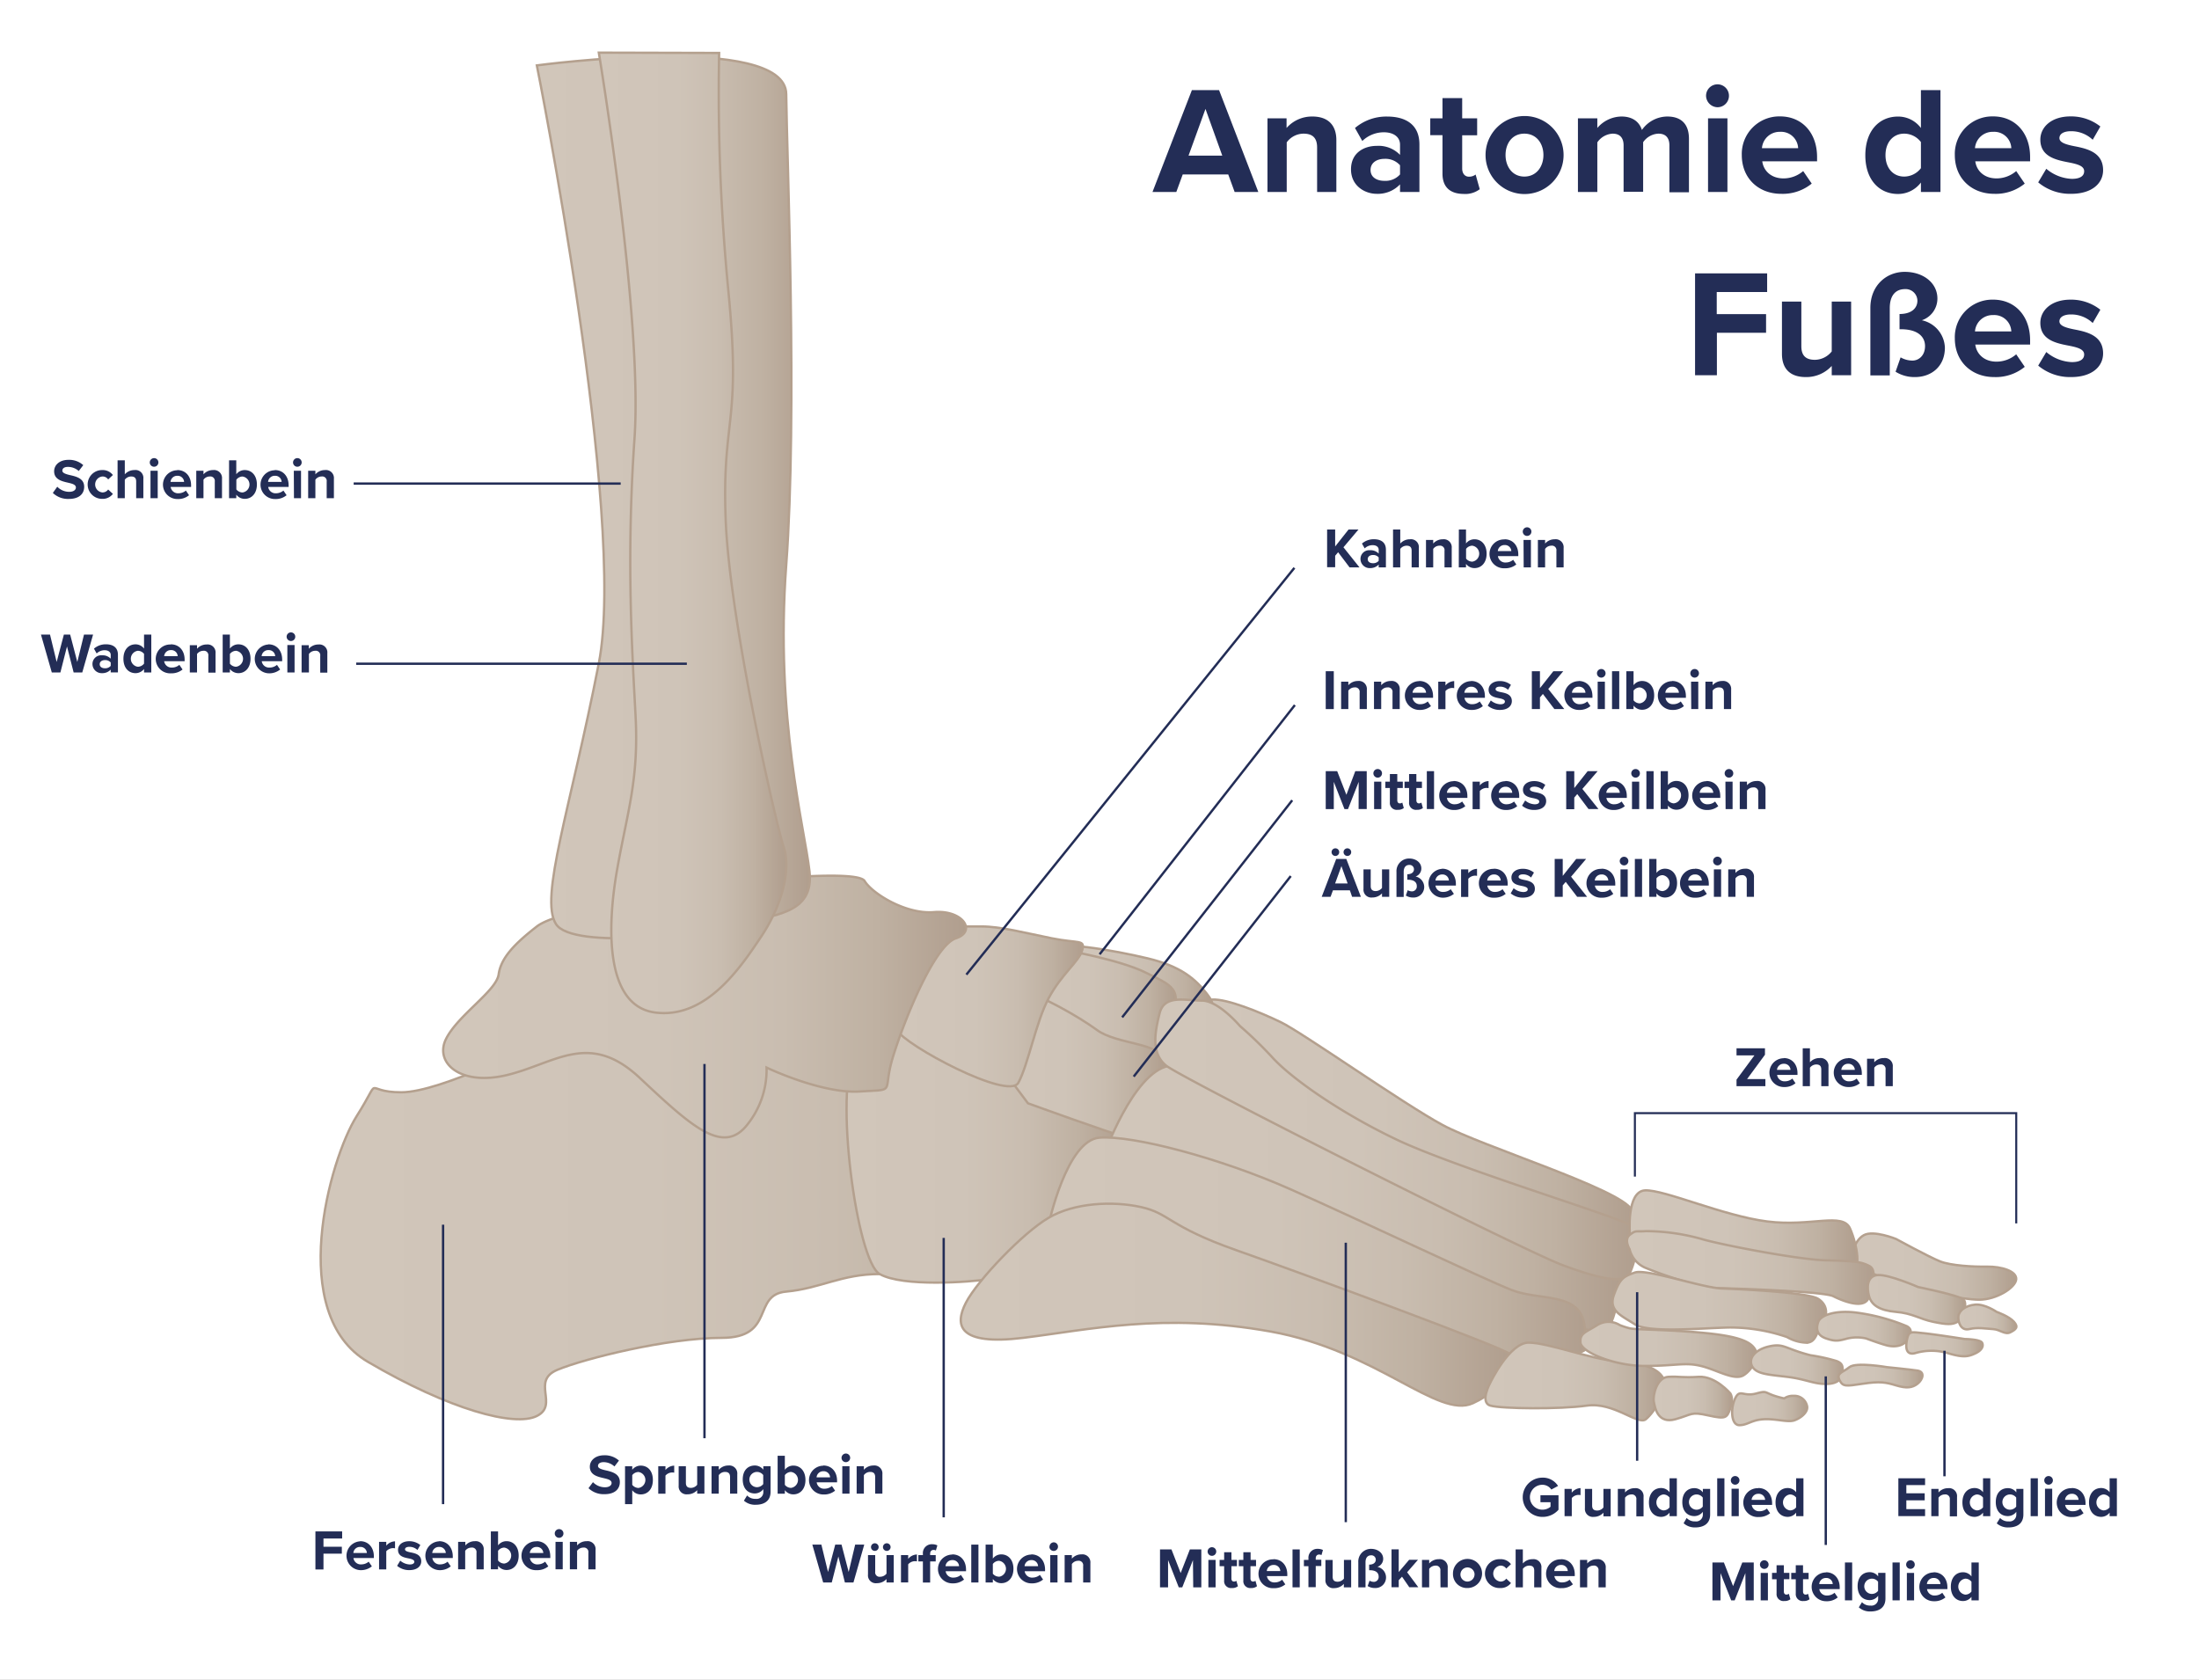 <?xml version="1.0" encoding="UTF-8"?>
<svg xmlns="http://www.w3.org/2000/svg" xmlns:xlink="http://www.w3.org/1999/xlink" id="Ebene_1" data-name="Ebene 1" viewBox="0 0 576 440">
  <rect x="0" y="0" width="576" height="440" fill="#808080" stroke="none"/>
  <defs>
    <style>.cls-1{fill:#fff;}.cls-10,.cls-11,.cls-12,.cls-13,.cls-14,.cls-15,.cls-16,.cls-17,.cls-18,.cls-19,.cls-2,.cls-20,.cls-21,.cls-22,.cls-23,.cls-24,.cls-25,.cls-26,.cls-27,.cls-28,.cls-29,.cls-3,.cls-30,.cls-5,.cls-6,.cls-7,.cls-8,.cls-9{stroke:#b4a08e;}.cls-10,.cls-11,.cls-12,.cls-13,.cls-14,.cls-15,.cls-16,.cls-17,.cls-18,.cls-19,.cls-2,.cls-20,.cls-21,.cls-22,.cls-23,.cls-24,.cls-25,.cls-26,.cls-27,.cls-28,.cls-29,.cls-3,.cls-30,.cls-31,.cls-32,.cls-5,.cls-6,.cls-7,.cls-8,.cls-9{stroke-miterlimit:10;}.cls-10,.cls-11,.cls-12,.cls-13,.cls-14,.cls-15,.cls-16,.cls-17,.cls-18,.cls-19,.cls-2,.cls-20,.cls-21,.cls-22,.cls-23,.cls-24,.cls-25,.cls-26,.cls-27,.cls-28,.cls-29,.cls-3,.cls-30,.cls-31,.cls-5,.cls-6,.cls-7,.cls-8,.cls-9{stroke-width:0.61px;}.cls-2{fill:url(#Unbenannter_Verlauf_26);}.cls-3{fill:url(#Unbenannter_Verlauf_26-2);}.cls-4{fill:#232d56;}.cls-5{fill:url(#Unbenannter_Verlauf_26-3);}.cls-6{fill:url(#Unbenannter_Verlauf_26-4);}.cls-7{fill:url(#Unbenannter_Verlauf_26-5);}.cls-8{fill:url(#Unbenannter_Verlauf_26-6);}.cls-9{fill:url(#Unbenannter_Verlauf_26-7);}.cls-10{fill:url(#Unbenannter_Verlauf_26-8);}.cls-11{fill:url(#Unbenannter_Verlauf_26-9);}.cls-12{fill:url(#Unbenannter_Verlauf_26-10);}.cls-13{fill:url(#Unbenannter_Verlauf_26-11);}.cls-14{fill:url(#Unbenannter_Verlauf_26-12);}.cls-15{fill:url(#Unbenannter_Verlauf_26-13);}.cls-16{fill:url(#Unbenannter_Verlauf_26-14);}.cls-17{fill:url(#Unbenannter_Verlauf_26-15);}.cls-18{fill:url(#Unbenannter_Verlauf_26-16);}.cls-19{fill:url(#Unbenannter_Verlauf_26-17);}.cls-20{fill:url(#Unbenannter_Verlauf_26-18);}.cls-21{fill:url(#Unbenannter_Verlauf_26-19);}.cls-22{fill:url(#Unbenannter_Verlauf_26-20);}.cls-23{fill:url(#Unbenannter_Verlauf_26-21);}.cls-24{fill:url(#Unbenannter_Verlauf_26-22);}.cls-25{fill:url(#Unbenannter_Verlauf_26-23);}.cls-26{fill:url(#Unbenannter_Verlauf_26-24);}.cls-27{fill:url(#Unbenannter_Verlauf_26-25);}.cls-28{fill:url(#Unbenannter_Verlauf_26-26);}.cls-29{fill:url(#Unbenannter_Verlauf_26-27);}.cls-30{fill:url(#Unbenannter_Verlauf_26-28);}.cls-31,.cls-32{fill:none;stroke:#232d56;}.cls-32{stroke-width:0.53px;}</style>
    <linearGradient id="Unbenannter_Verlauf_26" x1="84.01" y1="320.8" x2="290.15" y2="320.8" gradientUnits="userSpaceOnUse">
      <stop offset="0" stop-color="#d1c6ba"></stop>
      <stop offset="0.42" stop-color="#cfc4b8"></stop>
      <stop offset="0.65" stop-color="#c9bdb0"></stop>
      <stop offset="0.83" stop-color="#bfb1a2"></stop>
      <stop offset="0.99" stop-color="#b19f8f"></stop>
      <stop offset="1" stop-color="#b09e8d"></stop>
    </linearGradient>
    <linearGradient id="Unbenannter_Verlauf_26-2" x1="221.74" y1="302.64" x2="294.98" y2="302.64" xlink:href="#Unbenannter_Verlauf_26"></linearGradient>
    <linearGradient id="Unbenannter_Verlauf_26-3" x1="485.31" y1="331.75" x2="528.13" y2="331.75" xlink:href="#Unbenannter_Verlauf_26"></linearGradient>
    <linearGradient id="Unbenannter_Verlauf_26-4" x1="313.12" y1="293.18" x2="428.24" y2="293.18" xlink:href="#Unbenannter_Verlauf_26"></linearGradient>
    <linearGradient id="Unbenannter_Verlauf_26-5" x1="274.66" y1="255.74" x2="317.53" y2="255.74" xlink:href="#Unbenannter_Verlauf_26"></linearGradient>
    <linearGradient id="Unbenannter_Verlauf_26-6" x1="268.01" y1="264.03" x2="307.99" y2="264.03" xlink:href="#Unbenannter_Verlauf_26"></linearGradient>
    <linearGradient id="Unbenannter_Verlauf_26-7" x1="259.24" y1="279.11" x2="305.43" y2="279.11" xlink:href="#Unbenannter_Verlauf_26"></linearGradient>
    <linearGradient id="Unbenannter_Verlauf_26-8" x1="234.85" y1="263.61" x2="283.62" y2="263.61" xlink:href="#Unbenannter_Verlauf_26"></linearGradient>
    <linearGradient id="Unbenannter_Verlauf_26-9" x1="116.06" y1="263.66" x2="253" y2="263.66" xlink:href="#Unbenannter_Verlauf_26"></linearGradient>
    <linearGradient id="Unbenannter_Verlauf_26-10" x1="140.62" y1="130.27" x2="212.14" y2="130.27" xlink:href="#Unbenannter_Verlauf_26"></linearGradient>
    <linearGradient id="Unbenannter_Verlauf_26-11" x1="156.85" y1="139.58" x2="205.94" y2="139.58" xlink:href="#Unbenannter_Verlauf_26"></linearGradient>
    <linearGradient id="Unbenannter_Verlauf_26-12" x1="289.73" y1="314.13" x2="424.29" y2="314.13" xlink:href="#Unbenannter_Verlauf_26"></linearGradient>
    <linearGradient id="Unbenannter_Verlauf_26-13" x1="274.66" y1="327.22" x2="415.66" y2="327.22" xlink:href="#Unbenannter_Verlauf_26"></linearGradient>
    <linearGradient id="Unbenannter_Verlauf_26-14" x1="251.69" y1="341.74" x2="395.93" y2="341.74" xlink:href="#Unbenannter_Verlauf_26"></linearGradient>
    <linearGradient id="Unbenannter_Verlauf_26-15" x1="302.6" y1="298.45" x2="428.71" y2="298.45" xlink:href="#Unbenannter_Verlauf_26"></linearGradient>
    <linearGradient id="Unbenannter_Verlauf_26-16" x1="389.09" y1="361.87" x2="436.02" y2="361.87" xlink:href="#Unbenannter_Verlauf_26"></linearGradient>
    <linearGradient id="Unbenannter_Verlauf_26-17" x1="426.85" y1="322.56" x2="486.49" y2="322.56" xlink:href="#Unbenannter_Verlauf_26"></linearGradient>
    <linearGradient id="Unbenannter_Verlauf_26-18" x1="426.17" y1="332.05" x2="490.73" y2="332.05" xlink:href="#Unbenannter_Verlauf_26"></linearGradient>
    <linearGradient id="Unbenannter_Verlauf_26-19" x1="422.4" y1="342.44" x2="478.33" y2="342.44" xlink:href="#Unbenannter_Verlauf_26"></linearGradient>
    <linearGradient id="Unbenannter_Verlauf_26-20" x1="413.97" y1="353.45" x2="460.04" y2="353.45" xlink:href="#Unbenannter_Verlauf_26"></linearGradient>
    <linearGradient id="Unbenannter_Verlauf_26-21" x1="433.15" y1="366.31" x2="453.67" y2="366.31" xlink:href="#Unbenannter_Verlauf_26"></linearGradient>
    <linearGradient id="Unbenannter_Verlauf_26-22" x1="453.72" y1="368.97" x2="473.37" y2="368.97" xlink:href="#Unbenannter_Verlauf_26"></linearGradient>
    <linearGradient id="Unbenannter_Verlauf_26-23" x1="458.64" y1="357.45" x2="482.7" y2="357.45" xlink:href="#Unbenannter_Verlauf_26"></linearGradient>
    <linearGradient id="Unbenannter_Verlauf_26-24" x1="481.59" y1="360.47" x2="503.58" y2="360.47" xlink:href="#Unbenannter_Verlauf_26"></linearGradient>
    <linearGradient id="Unbenannter_Verlauf_26-25" x1="475.97" y1="348.15" x2="500.46" y2="348.15" xlink:href="#Unbenannter_Verlauf_26"></linearGradient>
    <linearGradient id="Unbenannter_Verlauf_26-26" x1="499.32" y1="352.1" x2="519.34" y2="352.1" xlink:href="#Unbenannter_Verlauf_26"></linearGradient>
    <linearGradient id="Unbenannter_Verlauf_26-27" x1="489.26" y1="340.41" x2="514.75" y2="340.41" xlink:href="#Unbenannter_Verlauf_26"></linearGradient>
    <linearGradient id="Unbenannter_Verlauf_26-28" x1="512.91" y1="345.46" x2="528.12" y2="345.46" xlink:href="#Unbenannter_Verlauf_26"></linearGradient>
  </defs>
  <rect class="cls-1" x="68" y="-68" width="440" height="576" transform="translate(508 -68) rotate(90)"></rect>
  <path class="cls-2" d="M140.62,273.17s-25.06,12.95-35.51,12.95-4.59-5-11.69,6.26S75,344.18,96.34,356.71s38.43,17.12,44.28,14.2-1.67-9.19,5.43-12.12,28.82-8.35,43-8.35,7.84-11.28,16.87-12.11,14.45-4.6,24.48-4.6,21.72,7.1,35.5-6.26,24.23-23.16,24.23-29.54-21.72-18.08-21.72-18.08l-32.16-10Z"></path>
  <path class="cls-3" d="M245.85,269.85s-16.47-3.28-21.94,6.15.43,54.31,6.51,57.73,23.5,2.12,28.82,1.33S295.9,304,295,297.93s-13.2-17.31-25.57-21.42S245.85,269.85,245.85,269.85Z"></path>
  <path class="cls-4" d="M17.55,169.33l-1.73,6.82H13.57l-2.84-9.92H13.1l1.74,7.17,1.89-7.17h1.65l1.87,7.17L22,166.23h2.38l-2.83,9.92H19.29Z"></path>
  <path class="cls-4" d="M29,175.4a3,3,0,0,1-2.28.93,2.4,2.4,0,0,1-2.5-2.38,2.27,2.27,0,0,1,2.5-2.29,2.92,2.92,0,0,1,2.28.87v-1c0-.73-.63-1.21-1.58-1.21a3,3,0,0,0-2.1.85l-.71-1.26a4.7,4.7,0,0,1,3.14-1.14c1.63,0,3.14.66,3.14,2.73v4.64H29Zm0-1.87a1.89,1.89,0,0,0-1.52-.62c-.75,0-1.36.38-1.36,1.08s.61,1.06,1.36,1.06a1.9,1.9,0,0,0,1.52-.63Z"></path>
  <path class="cls-4" d="M37.73,175.23a2.82,2.82,0,0,1-2.22,1.1c-1.82,0-3.18-1.37-3.18-3.77s1.35-3.78,3.18-3.78a2.78,2.78,0,0,1,2.22,1.11v-3.66h1.9v9.92h-1.9Zm0-3.95a2.08,2.08,0,0,0-1.64-.81,2.11,2.11,0,0,0,0,4.18,2.09,2.09,0,0,0,1.64-.82Z"></path>
  <path class="cls-4" d="M44.76,168.78c2.14,0,3.6,1.61,3.6,4v.42H43a1.93,1.93,0,0,0,2.07,1.66,2.89,2.89,0,0,0,1.91-.71l.84,1.22a4.53,4.53,0,0,1-3,1,3.78,3.78,0,1,1-.12-7.55ZM43,171.88h3.54a1.66,1.66,0,0,0-1.77-1.59A1.72,1.72,0,0,0,43,171.88Z"></path>
  <path class="cls-4" d="M54.57,171.8a1.16,1.16,0,0,0-1.32-1.33,2.07,2.07,0,0,0-1.64.84v4.84H49.72V169h1.89v.94a3.3,3.3,0,0,1,2.52-1.12,2.09,2.09,0,0,1,2.33,2.3v5.07H54.57Z"></path>
  <path class="cls-4" d="M58.33,166.23h1.89v3.66a2.78,2.78,0,0,1,2.22-1.11c1.83,0,3.18,1.43,3.18,3.78s-1.37,3.77-3.18,3.77a2.82,2.82,0,0,1-2.22-1.1v.92H58.33Zm3.51,8.42a2.11,2.11,0,0,0,0-4.18,2.08,2.08,0,0,0-1.62.83v2.54A2.12,2.12,0,0,0,61.84,174.65Z"></path>
  <path class="cls-4" d="M70.31,168.78c2.14,0,3.6,1.61,3.6,4v.42H68.56a1.93,1.93,0,0,0,2.07,1.66,2.91,2.91,0,0,0,1.92-.71l.83,1.22a4.49,4.49,0,0,1-3,1,3.78,3.78,0,0,1-.11-7.55Zm-1.78,3.1h3.55a1.66,1.66,0,0,0-1.77-1.59A1.73,1.73,0,0,0,68.53,171.88Z"></path>
  <path class="cls-4" d="M75.08,166.78a1.13,1.13,0,1,1,1.13,1.13A1.14,1.14,0,0,1,75.08,166.78Zm.19,2.18h1.89v7.19H75.27Z"></path>
  <path class="cls-4" d="M83.88,171.8a1.16,1.16,0,0,0-1.32-1.33,2,2,0,0,0-1.64.84v4.84H79V169h1.89v.94a3.3,3.3,0,0,1,2.52-1.12,2.09,2.09,0,0,1,2.33,2.3v5.07H83.88Z"></path>
  <path class="cls-4" d="M350.5,144.65l-.77.93v3h-2.11V138.7h2.11v4.44l3.51-4.44h2.6l-3.94,4.66,4.21,5.27h-2.6Z"></path>
  <path class="cls-4" d="M361.13,147.88a3,3,0,0,1-2.27.93,2.4,2.4,0,0,1-2.5-2.38,2.28,2.28,0,0,1,2.5-2.3,2.89,2.89,0,0,1,2.27.88v-1c0-.73-.62-1.21-1.57-1.21a3,3,0,0,0-2.1.85l-.71-1.27a4.7,4.7,0,0,1,3.13-1.13c1.64,0,3.14.66,3.14,2.73v4.64h-1.89Zm0-1.87a1.86,1.86,0,0,0-1.51-.63c-.75,0-1.36.39-1.36,1.09s.61,1.06,1.36,1.06a1.86,1.86,0,0,0,1.51-.63Z"></path>
  <path class="cls-4" d="M369.76,144.25c0-1-.52-1.31-1.34-1.31a2.11,2.11,0,0,0-1.64.85v4.84h-1.89V138.7h1.89v3.68a3.35,3.35,0,0,1,2.53-1.12,2.07,2.07,0,0,1,2.34,2.26v5.11h-1.89Z"></path>
  <path class="cls-4" d="M378.37,144.28a1.17,1.17,0,0,0-1.33-1.34,2,2,0,0,0-1.63.85v4.84h-1.89v-7.19h1.89v.94a3.29,3.29,0,0,1,2.51-1.12,2.09,2.09,0,0,1,2.34,2.29v5.08h-1.89Z"></path>
  <path class="cls-4" d="M382.13,138.7H384v3.66a2.76,2.76,0,0,1,2.22-1.1c1.83,0,3.18,1.43,3.18,3.78s-1.37,3.77-3.18,3.77A2.77,2.77,0,0,1,384,147.7v.93h-1.89Zm3.51,8.42a2.11,2.11,0,0,0,0-4.18,2.07,2.07,0,0,0-1.62.84v2.54A2.1,2.1,0,0,0,385.64,147.12Z"></path>
  <path class="cls-4" d="M394.1,141.26c2.14,0,3.6,1.61,3.6,4v.42h-5.34a1.94,1.94,0,0,0,2.07,1.66,2.91,2.91,0,0,0,1.92-.71l.83,1.22a4.49,4.49,0,0,1-3,1,3.78,3.78,0,1,1-.12-7.55Zm-1.77,3.1h3.54a1.66,1.66,0,0,0-1.77-1.59A1.73,1.73,0,0,0,392.33,144.36Z"></path>
  <path class="cls-4" d="M398.87,139.25a1.14,1.14,0,0,1,1.13-1.13,1.13,1.13,0,1,1-1.13,1.13Zm.2,2.19H401v7.19h-1.89Z"></path>
  <path class="cls-4" d="M407.68,144.28a1.17,1.17,0,0,0-1.33-1.34,2,2,0,0,0-1.63.85v4.84h-1.89v-7.19h1.89v.94a3.29,3.29,0,0,1,2.51-1.12,2.09,2.09,0,0,1,2.34,2.29v5.08h-1.89Z"></path>
  <path class="cls-4" d="M347.26,175.82h2.11v9.92h-2.11Z"></path>
  <path class="cls-4" d="M356.14,181.4a1.17,1.17,0,0,0-1.33-1.34,2,2,0,0,0-1.63.85v4.83h-1.89v-7.18h1.89v.93a3.29,3.29,0,0,1,2.51-1.11,2.09,2.09,0,0,1,2.34,2.29v5.07h-1.89Z"></path>
  <path class="cls-4" d="M364.75,181.4a1.17,1.17,0,0,0-1.33-1.34,2,2,0,0,0-1.63.85v4.83H359.9v-7.18h1.89v.93a3.29,3.29,0,0,1,2.51-1.11,2.09,2.09,0,0,1,2.34,2.29v5.07h-1.89Z"></path>
  <path class="cls-4" d="M371.77,178.38c2.14,0,3.6,1.6,3.6,4v.41H370a1.94,1.94,0,0,0,2.06,1.67,2.92,2.92,0,0,0,1.92-.72l.84,1.22a4.47,4.47,0,0,1-3,1,3.77,3.77,0,1,1-.12-7.54ZM370,181.47h3.54a1.67,1.67,0,0,0-1.77-1.59A1.73,1.73,0,0,0,370,181.47Z"></path>
  <path class="cls-4" d="M376.73,178.56h1.89v1a3.09,3.09,0,0,1,2.29-1.15v1.85a2.32,2.32,0,0,0-.52-.06,2.42,2.42,0,0,0-1.77.82v4.74h-1.89Z"></path>
  <path class="cls-4" d="M385.34,178.38c2.15,0,3.61,1.6,3.61,4v.41H383.6a1.94,1.94,0,0,0,2.07,1.67,2.92,2.92,0,0,0,1.92-.72l.83,1.22a4.44,4.44,0,0,1-3,1,3.77,3.77,0,1,1-.12-7.54Zm-1.77,3.09h3.55a1.68,1.68,0,0,0-1.78-1.59A1.73,1.73,0,0,0,383.57,181.47Z"></path>
  <path class="cls-4" d="M390.5,183.48a4.14,4.14,0,0,0,2.49,1c.82,0,1.2-.28,1.2-.73s-.62-.68-1.44-.84c-1.23-.24-2.83-.54-2.83-2.25,0-1.21,1.06-2.26,2.95-2.26a4.55,4.55,0,0,1,2.9,1l-.76,1.29a3,3,0,0,0-2.13-.83c-.68,0-1.13.25-1.13.67s.57.61,1.37.77c1.24.24,2.89.57,2.89,2.35,0,1.31-1.12,2.31-3.11,2.31a4.81,4.81,0,0,1-3.21-1.12Z"></path>
  <path class="cls-4" d="M404.14,181.77l-.77.92v3.05h-2.12v-9.92h2.12v4.43l3.51-4.43h2.6l-3.94,4.66,4.21,5.26h-2.6Z"></path>
  <path class="cls-4" d="M413.52,178.38c2.15,0,3.6,1.6,3.6,4v.41h-5.34a1.94,1.94,0,0,0,2.07,1.67,2.92,2.92,0,0,0,1.92-.72l.83,1.22a4.44,4.44,0,0,1-3,1,3.77,3.77,0,1,1-.12-7.54Zm-1.77,3.09h3.54a1.66,1.66,0,0,0-1.77-1.59A1.73,1.73,0,0,0,411.75,181.47Z"></path>
  <path class="cls-4" d="M418.3,176.37a1.13,1.13,0,1,1,1.13,1.13A1.14,1.14,0,0,1,418.3,176.37Zm.19,2.19h1.89v7.18h-1.89Z"></path>
  <path class="cls-4" d="M422.25,175.82h1.89v9.92h-1.89Z"></path>
  <path class="cls-4" d="M426,175.82h1.89v3.66a2.77,2.77,0,0,1,2.22-1.1c1.83,0,3.18,1.43,3.18,3.78s-1.37,3.76-3.18,3.76a2.82,2.82,0,0,1-2.22-1.1v.92H426Zm3.51,8.42a2.11,2.11,0,0,0,0-4.18,2.09,2.09,0,0,0-1.62.83v2.55A2.1,2.1,0,0,0,429.52,184.24Z"></path>
  <path class="cls-4" d="M438,178.38c2.15,0,3.6,1.6,3.6,4v.41h-5.34a1.94,1.94,0,0,0,2.07,1.67,2.92,2.92,0,0,0,1.92-.72l.83,1.22a4.44,4.44,0,0,1-3,1,3.77,3.77,0,0,1-.12-7.54Zm-1.77,3.09h3.54a1.66,1.66,0,0,0-1.77-1.59A1.73,1.73,0,0,0,436.21,181.47Z"></path>
  <path class="cls-4" d="M442.76,176.37a1.13,1.13,0,1,1,1.13,1.13A1.14,1.14,0,0,1,442.76,176.37Zm.19,2.19h1.89v7.18H443Z"></path>
  <path class="cls-4" d="M451.56,181.4c0-1-.52-1.34-1.32-1.34a2,2,0,0,0-1.64.85v4.83h-1.89v-7.18h1.89v.93a3.29,3.29,0,0,1,2.52-1.11,2.09,2.09,0,0,1,2.33,2.29v5.07h-1.89Z"></path>
  <path class="cls-4" d="M355.89,204.8l-2.8,7.14h-.92l-2.8-7.14v7.14h-2.11V202h3l2.41,6.19L355,202h3v9.92h-2.13Z"></path>
  <path class="cls-4" d="M359.74,202.57a1.13,1.13,0,1,1,1.13,1.13A1.14,1.14,0,0,1,359.74,202.57Zm.19,2.18h1.89v7.19h-1.89Z"></path>
  <path class="cls-4" d="M364.06,210.15v-3.74h-1.19v-1.66h1.19v-2H366v2h1.45v1.66H366v3.24c0,.44.23.79.65.79a1.1,1.1,0,0,0,.66-.21l.4,1.43a2.37,2.37,0,0,1-1.58.46A1.8,1.8,0,0,1,364.06,210.15Z"></path>
  <path class="cls-4" d="M369.09,210.15v-3.74H367.9v-1.66h1.19v-2H371v2h1.46v1.66H371v3.24c0,.44.24.79.66.79a1,1,0,0,0,.65-.21l.4,1.43a2.32,2.32,0,0,1-1.57.46A1.8,1.8,0,0,1,369.09,210.15Z"></path>
  <path class="cls-4" d="M373.74,202h1.89v9.92h-1.89Z"></path>
  <path class="cls-4" d="M380.76,204.58c2.15,0,3.6,1.6,3.6,3.95V209H379a1.94,1.94,0,0,0,2.07,1.67,2.92,2.92,0,0,0,1.92-.72l.83,1.22a4.44,4.44,0,0,1-3,1,3.77,3.77,0,1,1-.12-7.54ZM379,207.67h3.54a1.66,1.66,0,0,0-1.77-1.59A1.73,1.73,0,0,0,379,207.67Z"></path>
  <path class="cls-4" d="M385.73,204.75h1.89v1a3.07,3.07,0,0,1,2.29-1.15v1.85a2.32,2.32,0,0,0-.52-.06,2.39,2.39,0,0,0-1.77.81v4.75h-1.89Z"></path>
  <path class="cls-4" d="M394.34,204.58c2.14,0,3.6,1.6,3.6,3.95V209H392.6a1.94,1.94,0,0,0,2.07,1.67,2.94,2.94,0,0,0,1.92-.72l.83,1.22a4.44,4.44,0,0,1-3,1,3.77,3.77,0,1,1-.12-7.54Zm-1.77,3.09h3.54a1.66,1.66,0,0,0-1.77-1.59A1.73,1.73,0,0,0,392.57,207.67Z"></path>
  <path class="cls-4" d="M399.5,209.68a4.11,4.11,0,0,0,2.48,1c.82,0,1.21-.28,1.21-.73s-.63-.68-1.44-.85c-1.24-.24-2.83-.53-2.83-2.24,0-1.21,1.05-2.26,2.94-2.26a4.6,4.6,0,0,1,2.91,1l-.76,1.29a3,3,0,0,0-2.13-.83c-.68,0-1.13.25-1.13.67s.56.61,1.37.77c1.23.24,2.88.57,2.88,2.35,0,1.31-1.11,2.31-3.11,2.31a4.83,4.83,0,0,1-3.21-1.12Z"></path>
  <path class="cls-4" d="M413.14,208l-.78.92v3.05h-2.11V202h2.11v4.43l3.51-4.43h2.61l-4,4.65,4.21,5.27h-2.6Z"></path>
  <path class="cls-4" d="M422.52,204.58c2.14,0,3.6,1.6,3.6,3.95V209h-5.34a1.94,1.94,0,0,0,2.07,1.67,2.9,2.9,0,0,0,1.91-.72l.84,1.22a4.47,4.47,0,0,1-3,1,3.77,3.77,0,1,1-.12-7.54Zm-1.77,3.09h3.54a1.67,1.67,0,0,0-1.77-1.59A1.73,1.73,0,0,0,420.75,207.67Z"></path>
  <path class="cls-4" d="M427.29,202.57a1.14,1.14,0,0,1,1.13-1.13,1.13,1.13,0,0,1,0,2.26A1.14,1.14,0,0,1,427.29,202.57Zm.19,2.18h1.89v7.19h-1.89Z"></path>
  <path class="cls-4" d="M431.25,202h1.89v9.92h-1.89Z"></path>
  <path class="cls-4" d="M435,202h1.89v3.66a2.75,2.75,0,0,1,2.21-1.1c1.83,0,3.19,1.42,3.19,3.77s-1.37,3.77-3.19,3.77a2.78,2.78,0,0,1-2.21-1.1v.92H435Zm3.51,8.42a2.11,2.11,0,0,0,0-4.18,2.06,2.06,0,0,0-1.62.83v2.54A2.11,2.11,0,0,0,438.52,210.44Z"></path>
  <path class="cls-4" d="M447,204.58c2.14,0,3.6,1.6,3.6,3.95V209h-5.34a1.94,1.94,0,0,0,2.07,1.67,2.94,2.94,0,0,0,1.92-.72l.83,1.22a4.47,4.47,0,0,1-3,1,3.77,3.77,0,1,1-.12-7.54Zm-1.77,3.09h3.54a1.66,1.66,0,0,0-1.77-1.59A1.73,1.73,0,0,0,445.21,207.67Z"></path>
  <path class="cls-4" d="M451.75,202.57a1.14,1.14,0,0,1,1.13-1.13,1.13,1.13,0,0,1,0,2.26A1.14,1.14,0,0,1,451.75,202.57Zm.2,2.18h1.88v7.19H452Z"></path>
  <path class="cls-4" d="M460.56,207.6a1.17,1.17,0,0,0-1.33-1.34,2,2,0,0,0-1.63.84v4.84h-1.89v-7.19h1.89v.94a3.29,3.29,0,0,1,2.51-1.11,2.09,2.09,0,0,1,2.34,2.29v5.07h-1.89Z"></path>
  <path class="cls-4" d="M353.58,233.21h-4.43l-.63,1.71H346.2L350,225h2.65l3.82,9.92h-2.3Zm-4.79-10a1,1,0,1,1,1,1A1,1,0,0,1,348.79,223.17Zm.92,8.21H353l-1.63-4.55Zm2.22-8.21a1,1,0,1,1,1,1A1,1,0,0,1,351.93,223.17Z"></path>
  <path class="cls-4" d="M362,234a3.38,3.38,0,0,1-2.53,1.09,2.06,2.06,0,0,1-2.32-2.26v-5.11h1.89v4.36c0,1,.52,1.33,1.32,1.33a2.15,2.15,0,0,0,1.64-.82v-4.87h1.89v7.19H362Z"></path>
  <path class="cls-4" d="M373.05,232.23a2.76,2.76,0,0,1-2.92,2.87,3.5,3.5,0,0,1-1.89-.52l.49-1.4a2.38,2.38,0,0,0,1.16.31,1.28,1.28,0,0,0,1.22-1.41c0-1-.77-1.68-2.48-1.64V229c1.23,0,1.74-.63,1.74-1.3a1.14,1.14,0,0,0-1.2-1.14c-.87,0-1.49.55-1.49,1.84v6.55h-1.89v-6.56a3.31,3.31,0,0,1,3.33-3.51c1.79,0,3.18,1.07,3.18,2.6a2.2,2.2,0,0,1-1.51,2.11A2.84,2.84,0,0,1,373.05,232.23Z"></path>
  <path class="cls-4" d="M377.75,227.55c2.14,0,3.6,1.61,3.6,4v.42H376a1.93,1.93,0,0,0,2.07,1.66,2.91,2.91,0,0,0,1.92-.71l.84,1.22a4.53,4.53,0,0,1-3,1,3.78,3.78,0,0,1-.11-7.55Zm-1.78,3.1h3.55a1.66,1.66,0,0,0-1.77-1.59A1.73,1.73,0,0,0,376,230.65Z"></path>
  <path class="cls-4" d="M382.71,227.73h1.89v1a3.11,3.11,0,0,1,2.29-1.14v1.84a2.32,2.32,0,0,0-.52-.06,2.42,2.42,0,0,0-1.77.82v4.75h-1.89Z"></path>
  <path class="cls-4" d="M391.32,227.55c2.14,0,3.6,1.61,3.6,4v.42h-5.34a1.93,1.93,0,0,0,2.07,1.66,2.91,2.91,0,0,0,1.92-.71l.83,1.22a4.49,4.49,0,0,1-3,1,3.78,3.78,0,1,1-.12-7.55Zm-1.77,3.1h3.54a1.66,1.66,0,0,0-1.77-1.59A1.73,1.73,0,0,0,389.55,230.65Z"></path>
  <path class="cls-4" d="M396.48,232.66a4.11,4.11,0,0,0,2.49,1c.81,0,1.2-.28,1.2-.73s-.62-.68-1.44-.85c-1.24-.24-2.83-.53-2.83-2.24,0-1.21,1.06-2.27,3-2.27a4.58,4.58,0,0,1,2.9,1l-.76,1.29a3,3,0,0,0-2.13-.83c-.68,0-1.13.25-1.13.67s.57.61,1.37.77c1.23.24,2.89.57,2.89,2.35,0,1.31-1.12,2.31-3.11,2.31a4.86,4.86,0,0,1-3.22-1.12Z"></path>
  <path class="cls-4" d="M410.12,231l-.78.92v3h-2.11V225h2.11v4.43l3.52-4.43h2.6l-3.94,4.65,4.21,5.27h-2.61Z"></path>
  <path class="cls-4" d="M419.5,227.55c2.14,0,3.6,1.61,3.6,4v.42h-5.34a1.93,1.93,0,0,0,2.07,1.66,2.91,2.91,0,0,0,1.92-.71l.83,1.22a4.49,4.49,0,0,1-3,1,3.78,3.78,0,1,1-.12-7.55Zm-1.77,3.1h3.54a1.66,1.66,0,0,0-1.77-1.59A1.73,1.73,0,0,0,417.73,230.65Z"></path>
  <path class="cls-4" d="M424.27,225.55a1.14,1.14,0,0,1,1.13-1.13,1.13,1.13,0,0,1,0,2.26A1.14,1.14,0,0,1,424.27,225.55Zm.2,2.18h1.89v7.19h-1.89Z"></path>
  <path class="cls-4" d="M428.23,225h1.89v9.92h-1.89Z"></path>
  <path class="cls-4" d="M432,225h1.89v3.66a2.77,2.77,0,0,1,2.22-1.11c1.83,0,3.18,1.43,3.18,3.78s-1.37,3.77-3.18,3.77a2.79,2.79,0,0,1-2.22-1.1v.92H432Zm3.51,8.42a2.11,2.11,0,0,0,0-4.18,2.06,2.06,0,0,0-1.62.83v2.54A2.11,2.11,0,0,0,435.5,233.42Z"></path>
  <path class="cls-4" d="M444,227.55c2.14,0,3.6,1.61,3.6,4v.42h-5.34a1.93,1.93,0,0,0,2.07,1.66,2.91,2.91,0,0,0,1.92-.71l.83,1.22a4.49,4.49,0,0,1-3,1,3.78,3.78,0,1,1-.12-7.55Zm-1.77,3.1h3.54a1.66,1.66,0,0,0-1.77-1.59A1.73,1.73,0,0,0,442.19,230.65Z"></path>
  <path class="cls-4" d="M448.73,225.55a1.14,1.14,0,1,1,1.14,1.13A1.14,1.14,0,0,1,448.73,225.55Zm.2,2.18h1.89v7.19h-1.89Z"></path>
  <path class="cls-4" d="M457.54,230.58a1.17,1.17,0,0,0-1.33-1.34,2,2,0,0,0-1.63.84v4.84h-1.89v-7.19h1.89v.94a3.29,3.29,0,0,1,2.51-1.12,2.1,2.1,0,0,1,2.34,2.3v5.07h-1.89Z"></path>
  <path class="cls-4" d="M454.86,282.8l4.69-6.35h-4.69v-1.86h7.45v1.69l-4.68,6.37h4.79v1.86h-7.56Z"></path>
  <path class="cls-4" d="M467.23,277.15c2.15,0,3.6,1.6,3.6,4v.42h-5.34a1.94,1.94,0,0,0,2.07,1.67,2.92,2.92,0,0,0,1.92-.72l.83,1.22a4.44,4.44,0,0,1-3,1,3.77,3.77,0,1,1-.12-7.54Zm-1.77,3.09H469a1.66,1.66,0,0,0-1.77-1.59A1.73,1.73,0,0,0,465.46,280.24Z"></path>
  <path class="cls-4" d="M477.06,280.14c0-1-.52-1.31-1.34-1.31a2.1,2.1,0,0,0-1.63.85v4.83H472.2v-9.92h1.89v3.67a3.32,3.32,0,0,1,2.53-1.11,2.07,2.07,0,0,1,2.33,2.26v5.1h-1.89Z"></path>
  <path class="cls-4" d="M484.08,277.15c2.14,0,3.6,1.6,3.6,4v.42h-5.34a1.94,1.94,0,0,0,2.07,1.67,2.92,2.92,0,0,0,1.92-.72l.83,1.22a4.44,4.44,0,0,1-3,1,3.77,3.77,0,1,1-.12-7.54Zm-1.77,3.09h3.54a1.66,1.66,0,0,0-1.77-1.59A1.73,1.73,0,0,0,482.31,280.24Z"></path>
  <path class="cls-4" d="M493.9,280.17a1.17,1.17,0,0,0-1.33-1.34,2,2,0,0,0-1.63.85v4.83h-1.89v-7.18h1.89v.93a3.29,3.29,0,0,1,2.51-1.11,2.09,2.09,0,0,1,2.34,2.29v5.07H493.9Z"></path>
  <path class="cls-4" d="M82.62,401.14h7V403H84.73v2.16h4.81v1.81H84.73v4.14H82.62Z"></path>
  <path class="cls-4" d="M94.33,403.7c2.14,0,3.6,1.61,3.6,4v.42H92.58a1.94,1.94,0,0,0,2.07,1.66,3,3,0,0,0,1.92-.71l.84,1.22a4.53,4.53,0,0,1-3,1,3.78,3.78,0,0,1-.11-7.55Zm-1.77,3.1H96.1a1.66,1.66,0,0,0-1.77-1.59A1.71,1.71,0,0,0,92.56,406.8Z"></path>
  <path class="cls-4" d="M99.29,403.88h1.89v1a3.08,3.08,0,0,1,2.29-1.14v1.84a2.32,2.32,0,0,0-.52-.06,2.42,2.42,0,0,0-1.77.82v4.75H99.29Z"></path>
  <path class="cls-4" d="M104.84,408.8a4.06,4.06,0,0,0,2.48,1c.82,0,1.21-.29,1.21-.73s-.63-.69-1.45-.85c-1.23-.24-2.82-.54-2.82-2.25,0-1.2,1-2.26,2.94-2.26a4.61,4.61,0,0,1,2.9,1l-.75,1.3a3.05,3.05,0,0,0-2.13-.83c-.69,0-1.13.25-1.13.66s.56.61,1.37.78c1.23.24,2.88.56,2.88,2.35,0,1.31-1.11,2.31-3.11,2.31a4.83,4.83,0,0,1-3.21-1.12Z"></path>
  <path class="cls-4" d="M115,403.7c2.14,0,3.6,1.61,3.6,4v.42h-5.35a1.94,1.94,0,0,0,2.07,1.66,3,3,0,0,0,1.92-.71l.83,1.22a4.49,4.49,0,0,1-3,1,3.78,3.78,0,0,1-.11-7.55Zm-1.78,3.1h3.55a1.66,1.66,0,0,0-1.77-1.59A1.73,1.73,0,0,0,113.22,406.8Z"></path>
  <path class="cls-4" d="M124.81,406.72a1.17,1.17,0,0,0-1.32-1.34,2,2,0,0,0-1.64.85v4.84H120v-7.19h1.89v.94a3.29,3.29,0,0,1,2.51-1.12A2.09,2.09,0,0,1,126.7,406v5.08h-1.89Z"></path>
  <path class="cls-4" d="M128.57,401.14h1.89v3.66a2.76,2.76,0,0,1,2.22-1.1c1.83,0,3.18,1.43,3.18,3.78s-1.37,3.77-3.18,3.77a2.77,2.77,0,0,1-2.22-1.11v.93h-1.89Zm3.51,8.42a2.11,2.11,0,0,0,0-4.18,2.07,2.07,0,0,0-1.62.84v2.54A2.1,2.1,0,0,0,132.08,409.56Z"></path>
  <path class="cls-4" d="M140.54,403.7c2.14,0,3.6,1.61,3.6,4v.42H138.8a1.94,1.94,0,0,0,2.07,1.66,3,3,0,0,0,1.92-.71l.83,1.22a4.49,4.49,0,0,1-3,1,3.78,3.78,0,1,1-.12-7.55Zm-1.77,3.1h3.54a1.66,1.66,0,0,0-1.77-1.59A1.73,1.73,0,0,0,138.77,406.8Z"></path>
  <path class="cls-4" d="M145.31,401.69a1.14,1.14,0,1,1,1.13,1.13A1.14,1.14,0,0,1,145.31,401.69Zm.2,2.19h1.89v7.19h-1.89Z"></path>
  <path class="cls-4" d="M154.12,406.72a1.17,1.17,0,0,0-1.32-1.34,2,2,0,0,0-1.64.85v4.84h-1.89v-7.19h1.89v.94a3.29,3.29,0,0,1,2.51-1.12A2.09,2.09,0,0,1,156,406v5.08h-1.89Z"></path>
  <path class="cls-4" d="M155.32,388.24a4.34,4.34,0,0,0,3.15,1.34c1.16,0,1.73-.55,1.73-1.12,0-.74-.87-1-2-1.26-1.62-.37-3.7-.82-3.7-3,0-1.65,1.42-3,3.76-3a5.51,5.51,0,0,1,3.87,1.39l-1.18,1.54A4.23,4.23,0,0,0,158.1,383c-.95,0-1.46.41-1.46,1s.84.88,2,1.14c1.64.38,3.72.87,3.72,3.07,0,1.81-1.29,3.18-4,3.18a5.74,5.74,0,0,1-4.21-1.57Z"></path>
  <path class="cls-4" d="M163.72,394v-9.92h1.89V385a2.78,2.78,0,0,1,2.22-1.09c1.84,0,3.18,1.37,3.18,3.76s-1.34,3.78-3.18,3.78a2.73,2.73,0,0,1-2.22-1.1V394Zm3.51-8.42a2.11,2.11,0,0,0-1.62.82v2.54a2.15,2.15,0,0,0,1.62.82,2.11,2.11,0,0,0,0-4.18Z"></path>
  <path class="cls-4" d="M172.42,384.06h1.89v1a3.06,3.06,0,0,1,2.29-1.14v1.84a2.32,2.32,0,0,0-.52-.06,2.4,2.4,0,0,0-1.77.82v4.75h-1.89Z"></path>
  <path class="cls-4" d="M182.62,390.34a3.35,3.35,0,0,1-2.53,1.08,2.06,2.06,0,0,1-2.32-2.26v-5.1h1.89v4.36c0,1,.52,1.32,1.33,1.32a2.11,2.11,0,0,0,1.63-.82v-4.86h1.89v7.19h-1.89Z"></path>
  <path class="cls-4" d="M191.23,386.9c0-1-.52-1.34-1.32-1.34a2,2,0,0,0-1.64.85v4.84h-1.89v-7.19h1.89V385a3.3,3.3,0,0,1,2.52-1.12,2.09,2.09,0,0,1,2.33,2.29v5.08h-1.89Z"></path>
  <path class="cls-4" d="M195.69,391.72a2.86,2.86,0,0,0,2.25.89,1.75,1.75,0,0,0,2-1.81v-.73a2.82,2.82,0,0,1-2.22,1.13c-1.8,0-3.17-1.26-3.17-3.66s1.35-3.66,3.17-3.66a2.77,2.77,0,0,1,2.22,1.1v-.92h1.9v6.69c0,2.74-2.11,3.41-3.88,3.41a4.36,4.36,0,0,1-3.1-1.07Zm4.23-5.34a2.06,2.06,0,0,0-1.63-.82,2,2,0,0,0,0,4,2.12,2.12,0,0,0,1.63-.82Z"></path>
  <path class="cls-4" d="M203.69,381.32h1.89V385a2.77,2.77,0,0,1,2.22-1.1c1.83,0,3.18,1.43,3.18,3.78s-1.37,3.76-3.18,3.76a2.77,2.77,0,0,1-2.22-1.1v.93h-1.89Zm3.51,8.42a2.11,2.11,0,0,0,0-4.18,2.07,2.07,0,0,0-1.62.84v2.54A2.1,2.1,0,0,0,207.2,389.74Z"></path>
  <path class="cls-4" d="M215.66,383.88c2.15,0,3.6,1.61,3.6,4v.41h-5.34a1.94,1.94,0,0,0,2.07,1.67,3,3,0,0,0,1.92-.71l.83,1.22a4.48,4.48,0,0,1-3,1,3.77,3.77,0,1,1-.12-7.54Zm-1.77,3.1h3.54a1.66,1.66,0,0,0-1.77-1.6A1.73,1.73,0,0,0,213.89,387Z"></path>
  <path class="cls-4" d="M220.43,381.87a1.15,1.15,0,0,1,1.14-1.13,1.13,1.13,0,1,1-1.14,1.13Zm.2,2.19h1.89v7.19h-1.89Z"></path>
  <path class="cls-4" d="M229.24,386.9c0-1-.52-1.34-1.32-1.34a2,2,0,0,0-1.64.85v4.84h-1.89v-7.19h1.89V385a3.29,3.29,0,0,1,2.51-1.12,2.09,2.09,0,0,1,2.34,2.29v5.08h-1.89Z"></path>
  <path class="cls-4" d="M15,127.49a4.34,4.34,0,0,0,3.15,1.34c1.16,0,1.73-.55,1.73-1.12,0-.74-.86-1-2-1.26-1.62-.37-3.7-.82-3.7-3,0-1.65,1.42-3,3.76-3a5.53,5.53,0,0,1,3.87,1.39l-1.18,1.54a4.23,4.23,0,0,0-2.84-1.08c-1,0-1.46.42-1.46,1s.84.88,2,1.15c1.64.37,3.72.86,3.72,3.06,0,1.82-1.29,3.18-4,3.18a5.72,5.72,0,0,1-4.21-1.57Z"></path>
  <path class="cls-4" d="M26.73,123.13a3.34,3.34,0,0,1,2.84,1.3l-1.24,1.16a1.73,1.73,0,0,0-1.51-.78,2.1,2.1,0,0,0,0,4.18,1.79,1.79,0,0,0,1.51-.77l1.24,1.15a3.34,3.34,0,0,1-2.84,1.3,3.77,3.77,0,1,1,0-7.54Z"></path>
  <path class="cls-4" d="M35.67,126.12c0-1-.53-1.31-1.34-1.31a2.11,2.11,0,0,0-1.64.85v4.84H30.8v-9.93h1.89v3.68a3.32,3.32,0,0,1,2.53-1.12,2.06,2.06,0,0,1,2.33,2.26v5.11H35.67Z"></path>
  <path class="cls-4" d="M39.23,121.12A1.14,1.14,0,0,1,40.36,120a1.13,1.13,0,1,1-1.13,1.13Zm.19,2.19h1.89v7.19H39.42Z"></path>
  <path class="cls-4" d="M46.44,123.13c2.15,0,3.61,1.61,3.61,4v.42H44.7a1.94,1.94,0,0,0,2.07,1.66,3,3,0,0,0,1.92-.71l.83,1.22a4.48,4.48,0,0,1-3,1,3.77,3.77,0,0,1-.12-7.54Zm-1.77,3.1h3.55a1.68,1.68,0,0,0-1.78-1.6A1.73,1.73,0,0,0,44.67,126.23Z"></path>
  <path class="cls-4" d="M56.26,126.15a1.17,1.17,0,0,0-1.32-1.34,2,2,0,0,0-1.64.85v4.84H51.41v-7.19H53.3v.94a3.29,3.29,0,0,1,2.51-1.12,2.09,2.09,0,0,1,2.34,2.29v5.08H56.26Z"></path>
  <path class="cls-4" d="M60,120.57h1.89v3.66a2.76,2.76,0,0,1,2.22-1.1c1.83,0,3.18,1.43,3.18,3.78s-1.37,3.76-3.18,3.76a2.76,2.76,0,0,1-2.22-1.1v.93H60ZM63.53,129a2.11,2.11,0,0,0,0-4.18,2.07,2.07,0,0,0-1.62.84v2.54A2.1,2.1,0,0,0,63.53,129Z"></path>
  <path class="cls-4" d="M72,123.13c2.14,0,3.6,1.61,3.6,4v.42H70.25a1.94,1.94,0,0,0,2.07,1.66,3,3,0,0,0,1.92-.71l.83,1.22a4.48,4.48,0,0,1-3,1,3.77,3.77,0,1,1-.12-7.54Zm-1.77,3.1h3.54a1.66,1.66,0,0,0-1.77-1.6A1.73,1.73,0,0,0,70.22,126.23Z"></path>
  <path class="cls-4" d="M76.76,121.12A1.14,1.14,0,0,1,77.89,120a1.13,1.13,0,1,1-1.13,1.13Zm.2,2.19h1.89v7.19H77Z"></path>
  <path class="cls-4" d="M85.57,126.15a1.17,1.17,0,0,0-1.32-1.34,2,2,0,0,0-1.64.85v4.84H80.72v-7.19h1.89v.94a3.29,3.29,0,0,1,2.51-1.12,2.09,2.09,0,0,1,2.34,2.29v5.08H85.57Z"></path>
  <path class="cls-5" d="M496.64,324.54s-5.86-2.39-8.42-1-3.49,5.48-2.55,7.05,10.86,5.79,13.65,6.58,14.55,3.27,19.09,3.28,9.56-3.18,9.71-5.35-3.93-3.37-7.61-3.31-9.46-.26-12.28-1.36S496.64,324.54,496.64,324.54Z"></path>
  <path class="cls-6" d="M424.29,324.54s6.2-2.29,3.06-7.72-39.05-16.5-49.49-22.14-36.76-24.23-42.39-26.94-14.14-6.14-17.94-5.91-4.41,6.95-4.41,6.95l70.59,45.35Z"></path>
  <path class="cls-7" d="M294.12,263.61s15.66-.36,19.42,0,5.43.35,2.5-3.4-6.68-7.09-15.45-9.18-24.87-5-25.9-2.09S294.12,263.61,294.12,263.61Z"></path>
  <path class="cls-8" d="M270.1,267.32,268,254.79l11.28-5.85s14.2,2.51,20.88,5.85,10,4.18,6.27,12.53-5,11.79-5,11.79Z"></path>
  <path class="cls-9" d="M269.26,289s22.57,8.17,25.69,8.89,1-3.46,4.39-8.89,7.1-6.68,5.84-11.28-12.7-4.13-17.83-7.91-15.16-9.21-18.09-9.63-10,15.46-10,15.46Z"></path>
  <path class="cls-10" d="M249.59,242.68S233.3,266.11,235,269.85s29.16,18.53,31.75,13.76,4.59-15.87,7.93-22.14,7.94-9.6,8.78-12.53-.84-1.74-7.94-3.16-13.38-3.1-18.39-3.1Z"></path>
  <path class="cls-11" d="M171.94,235.16s-25.68,3.13-31.32,7.52-9.4,8.14-10,12.53-10.65,10.65-13.78,16.92,3.76,12.53,16.29,9.39,21.3-11.49,34.46.84,21.3,19.84,27.56,12.95a22.94,22.94,0,0,0,5.64-15.67s14.41,6.9,24.44,6.27,5.63.63,8.77-9.4,10.85-28.89,16.39-30.73,1.78-7.49-5.74-6.86-16.29-5-18.17-8.14-30.7,0-30.7,0Z"></path>
  <path class="cls-12" d="M140.62,17.13s23.69,118.41,16.23,156.63-15.61,61.4-11.22,68.29,39.47,2.59,48.24,0,19.42-2.5,18.17-13.78-9.07-40.1-6.1-80.2.16-107.13,0-123.42S140.62,17.13,140.62,17.13Z"></path>
  <path class="cls-13" d="M156.85,13.79s11.55,69.34,9.35,101.08-.59,56,.28,72.68-2.14,25.06-4.81,40.09-3.27,35.92,10,37.59,22.26-11.69,27.78-20,7.79-17.55,5.82-23.4-14.23-59.31-15.2-86,4.14-24.22.75-59.31a535.2,535.2,0,0,1-2.45-62.65Z"></path>
  <path class="cls-14" d="M289.73,301.15s8.54-23.2,18.26-22,50.66,25,67.36,32.49,32.16,17.12,38,18,10.44-2.09,10.86,2.5-1.16,17-5,17.13S289.73,301.15,289.73,301.15Z"></path>
  <path class="cls-15" d="M274.66,320.8S279.37,298.65,288,298s31.38,5.23,50.18,13.59,50.34,23.39,57.75,26.31,17.85.42,19.1,9.19,1.67,5.9-9.19,9.19S274.66,320.8,274.66,320.8Z"></path>
  <path class="cls-16" d="M274.66,319C268,322.87,256,335.4,253,341.25s-2.12,11.28,15,9.19,36.76-6.68,64.74-1.67,43.86,23,53.05,18.8,11.27-11.28,9.6-12.95-53.81-20.89-71.59-27.15-17.37-9.61-24.89-11.28S281.3,315.06,274.66,319Z"></path>
  <path class="cls-17" d="M324.81,268.78s-5.63-6.68-10-6.68-9.82-1.67-11.07,3.34-2.26,10.42,1.69,13.67,93.33,48.36,104,52.33,16.09,4.59,17.34,2.29,3.76-10.61,0-12.93-45.7-15-61.07-22.35-27.69-16.3-32.28-21.31A104.68,104.68,0,0,0,324.81,268.78Z"></path>
  <path class="cls-18" d="M390.39,362.14s-2.92,5.21,0,6.05,18.17,1,25.27,0,13.37,5.25,15.45,3.57,6.06-7.74,4.6-10.67-6.27-4.2-12.53-4.6-17.75-4.8-22.77-4.8S390.39,362.14,390.39,362.14Z"></path>
  <path class="cls-19" d="M426.94,323.5s-1.05-11.49,4-11.69,20.46,6.68,31.95,8.14,19.84-2.51,21.72,1.88,3.13,11.07,0,11.49S426.94,323.5,426.94,323.5Z"></path>
  <path class="cls-20" d="M426.85,327.22a7.11,7.11,0,0,0,4.47,5c4,1.67,14.41,5.22,18.38,5.22s28,.84,30.49,2.09,8.56,3.76,9.4,0,2.09-6.89,0-7.94-3.34-1.25-11.28-1.46-28.82-4.38-32.79-5.64a54.86,54.86,0,0,0-14.41-2c-2.84.21-2.5-.31-4.17.94S426.85,327.22,426.85,327.22Z"></path>
  <path class="cls-21" d="M468.08,350.23a46.09,46.09,0,0,0-15.25-2.5c-7.93.2-21,1.46-24.59-.84s-7-3.58-5.48-7.73,2.39-4.78,5.48-5.83,17.68,4,22.71,4.18,22.56,1,25.27,2.7,2.51,4.59,1,6.68-1.46,5-4.39,4.8A10.75,10.75,0,0,1,468.08,350.23Z"></path>
  <path class="cls-22" d="M424.29,347.1a5.62,5.62,0,0,0-5.92,0c-3.05,1.93-4.59,2.09-4.38,4.59s8.92,6.15,17.1,6.11,10.26-1,14.43,0,8.71,3.92,11.15,2.46,4.1-5.05,3.05-6.81-3.55-3.33-12.94-4.26-18.35-.84-19.93-1.26A19.73,19.73,0,0,1,424.29,347.1Z"></path>
  <path class="cls-23" d="M453.25,365s-3.91-4.63-8.3-4.35-4.92-.15-7.94,0-4.13,4.82-3.81,6.55,1.1,5.82,5.64,4.56,3.92-2.05,8.62-1,4.85.63,5.79-1.88S453.25,365,453.25,365Z"></path>
  <path class="cls-24" d="M467.35,366.31c-5.8-1.3-3.81-2.24-7.31-1.3s-4.28-1.32-5.54,1.3-1.09,7,1.1,7,3.13-1.38,6.42-1.55,6.27.9,8,.29,3.76-2.24,3.29-3.86a3.38,3.38,0,0,0-3.45-2.56A4,4,0,0,0,467.35,366.31Z"></path>
  <path class="cls-25" d="M474.24,355c-6.74-1.72-6.88-3.16-10.7-2.35s-5.72,3.21-4.56,5.29,4.61,2.15,9.31,2.74,6.76,1.84,10,1.84,4.37-1.57,4.37-3,.15-2.32-1.57-3A47.68,47.68,0,0,0,474.24,355Z"></path>
  <path class="cls-26" d="M494.29,358.12s-8.15-1.41-9.87,0-3.47,1.52-2.6,3.34,1.65,1.67,6.12,1,6-.39,8.7.43,4.23.67,5.64-.43,2-3.13,0-3.44S494.29,358.12,494.29,358.12Z"></path>
  <path class="cls-27" d="M488.81,350.6a11,11,0,0,0-4.86,0c-2.35.62-3.12.85-5.62,0s-2.68-2.61-2.05-4.36,4.59-3.16,10.21-2.38a51.43,51.43,0,0,1,13,3.54c1.56.85,1.09,2.27,0,3.75s-3.29,1.8-5.33,1.25S488.81,350.6,488.81,350.6Z"></path>
  <path class="cls-28" d="M514.65,350.75s-7.94-1.25-11.07-1.56-3.65-.61-4.12,2,.31,3.83,2.35,3.21a15.09,15.09,0,0,1,8.77.16c3.76,1.09,5,.78,6.73,0s2.35-1.89,1.88-2.83S514.65,350.75,514.65,350.75Z"></path>
  <path class="cls-29" d="M502.43,337.13s-7.52-3.29-10.49-3.14-3,3.35-2.35,5.59,2.66,3.68,7.05,4.06,6.11,1.85,9.71,2.6,5,.81,6.42,0,2.66-4.74,1.57-5.83S502.43,337.13,502.43,337.13Z"></path>
  <path class="cls-30" d="M523,343.64s-3.07-2.13-5.64-1.9-4.23,1.62-4.38,3.06.62,3.87,2.82,3.35,4.38-.11,6.26,0,3.13,1.57,4.54.83,2.2-1.3.94-2.74S523,343.64,523,343.64Z"></path>
  <line class="cls-31" x1="92.64" y1="126.67" x2="162.58" y2="126.67"></line>
  <line class="cls-31" x1="93.3" y1="173.86" x2="179.91" y2="173.86"></line>
  <line class="cls-31" x1="253.13" y1="255.29" x2="339.05" y2="148.75"></line>
  <line class="cls-31" x1="288.03" y1="249.97" x2="339.17" y2="184.69"></line>
  <line class="cls-31" x1="293.94" y1="266.48" x2="338.48" y2="209.63"></line>
  <line class="cls-31" x1="296.96" y1="282" x2="338.1" y2="229.48"></line>
  <line class="cls-31" x1="116.06" y1="320.8" x2="116.06" y2="394"></line>
  <path class="cls-4" d="M219.6,407.71l-1.73,6.81h-2.25l-2.84-9.92h2.37l1.74,7.17,1.89-7.17h1.65l1.87,7.17L224,404.6h2.38l-2.83,9.92h-2.24Z"></path>
  <path class="cls-4" d="M232.21,413.62a3.37,3.37,0,0,1-2.53,1.08,2.05,2.05,0,0,1-2.32-2.26v-5.1h1.89v4.36a1.15,1.15,0,0,0,1.32,1.32,2.12,2.12,0,0,0,1.64-.82v-4.86h1.89v7.18h-1.89Zm-4.06-8.37a1,1,0,1,1,1,1A1,1,0,0,1,228.15,405.25Zm3.13,0a1,1,0,1,1,1,1A1,1,0,0,1,231.28,405.25Z"></path>
  <path class="cls-4" d="M236,407.34h1.89v1a3.05,3.05,0,0,1,2.29-1.15V409a2.48,2.48,0,0,0-.52-.06,2.4,2.4,0,0,0-1.77.82v4.74H236Z"></path>
  <path class="cls-4" d="M241.74,409h-1.19v-1.65h1.19V407a2.32,2.32,0,0,1,2.42-2.5,3,3,0,0,1,1.37.3l-.39,1.34a1.09,1.09,0,0,0-.61-.15c-.53,0-.89.36-.89,1v.36h1.46V409h-1.46v5.53h-1.9Z"></path>
  <path class="cls-4" d="M249.44,407.16c2.14,0,3.6,1.61,3.6,4v.41H247.7a1.94,1.94,0,0,0,2.07,1.67,3,3,0,0,0,1.92-.71l.83,1.22a4.48,4.48,0,0,1-3,1,3.77,3.77,0,1,1-.12-7.54Zm-1.77,3.09h3.54a1.66,1.66,0,0,0-1.77-1.59A1.73,1.73,0,0,0,247.67,410.25Z"></path>
  <path class="cls-4" d="M254.41,404.6h1.88v9.92h-1.88Z"></path>
  <path class="cls-4" d="M258.17,404.6h1.89v3.66a2.75,2.75,0,0,1,2.21-1.1c1.83,0,3.19,1.43,3.19,3.78s-1.37,3.76-3.19,3.76a2.76,2.76,0,0,1-2.21-1.1v.92h-1.89Zm3.51,8.42a2.11,2.11,0,0,0,0-4.18,2.09,2.09,0,0,0-1.62.83v2.55A2.1,2.1,0,0,0,261.68,413Z"></path>
  <path class="cls-4" d="M270.14,407.16c2.14,0,3.6,1.61,3.6,4v.41H268.4a1.94,1.94,0,0,0,2.07,1.67,3,3,0,0,0,1.92-.71l.83,1.22a4.5,4.5,0,0,1-3,1,3.77,3.77,0,1,1-.12-7.54Zm-1.77,3.09h3.54a1.66,1.66,0,0,0-1.77-1.59A1.73,1.73,0,0,0,268.37,410.25Z"></path>
  <path class="cls-4" d="M274.91,405.15A1.14,1.14,0,0,1,276,404a1.13,1.13,0,1,1-1.13,1.13Zm.19,2.19H277v7.18H275.1Z"></path>
  <path class="cls-4" d="M283.72,410.18a1.17,1.17,0,0,0-1.33-1.34,2,2,0,0,0-1.63.85v4.83h-1.89v-7.18h1.89v.94a3.26,3.26,0,0,1,2.51-1.12,2.09,2.09,0,0,1,2.34,2.29v5.07h-1.89Z"></path>
  <line class="cls-31" x1="247.19" y1="324.26" x2="247.19" y2="397.46"></line>
  <path class="cls-4" d="M312.48,408.65l-2.8,7.14h-.92l-2.8-7.14v7.14h-2.11v-9.93h3l2.41,6.19,2.41-6.19h3v9.93h-2.12Z"></path>
  <path class="cls-4" d="M316.32,406.41a1.14,1.14,0,0,1,1.14-1.13,1.13,1.13,0,1,1-1.14,1.13Zm.2,2.19h1.89v7.19h-1.89Z"></path>
  <path class="cls-4" d="M320.65,414v-3.75h-1.19V408.6h1.19v-2h1.91v2H324v1.65h-1.45v3.25c0,.44.23.78.65.78a1,1,0,0,0,.65-.2l.41,1.42a2.31,2.31,0,0,1-1.58.47A1.8,1.8,0,0,1,320.65,414Z"></path>
  <path class="cls-4" d="M325.68,414v-3.75h-1.19V408.6h1.19v-2h1.9v2H329v1.65h-1.46v3.25c0,.44.24.78.66.78a1,1,0,0,0,.65-.2l.4,1.42a2.28,2.28,0,0,1-1.57.47A1.8,1.8,0,0,1,325.68,414Z"></path>
  <path class="cls-4" d="M333.59,408.42c2.14,0,3.6,1.61,3.6,4v.42h-5.34a1.94,1.94,0,0,0,2.07,1.66,2.91,2.91,0,0,0,1.92-.71l.83,1.22a4.49,4.49,0,0,1-3,1,3.78,3.78,0,1,1-.12-7.55Zm-1.77,3.1h3.54a1.66,1.66,0,0,0-1.77-1.59A1.73,1.73,0,0,0,331.82,411.52Z"></path>
  <path class="cls-4" d="M338.56,405.86h1.89v9.93h-1.89Z"></path>
  <path class="cls-4" d="M342.73,410.25h-1.19V408.6h1.19v-.39a2.32,2.32,0,0,1,2.43-2.5,3.05,3.05,0,0,1,1.37.3l-.39,1.34a1.2,1.2,0,0,0-.61-.15c-.53,0-.89.36-.89,1v.36h1.46v1.65h-1.46v5.54h-1.91Z"></path>
  <path class="cls-4" d="M352,414.88A3.36,3.36,0,0,1,349.5,416a2.06,2.06,0,0,1-2.32-2.27v-5.1h1.89V413c0,1,.52,1.32,1.32,1.32a2.14,2.14,0,0,0,1.64-.81V408.6h1.89v7.19H352Z"></path>
  <path class="cls-4" d="M363.05,413.09a2.76,2.76,0,0,1-2.92,2.88,3.5,3.5,0,0,1-1.89-.52l.5-1.4a2.35,2.35,0,0,0,1.16.31,1.28,1.28,0,0,0,1.22-1.41c0-1-.78-1.69-2.49-1.64v-1.47c1.24,0,1.74-.63,1.74-1.3a1.14,1.14,0,0,0-1.2-1.14c-.87,0-1.49.55-1.49,1.84v6.55h-1.89v-6.56a3.32,3.32,0,0,1,3.33-3.52c1.79,0,3.19,1.08,3.19,2.61a2.22,2.22,0,0,1-1.52,2.11A2.83,2.83,0,0,1,363.05,413.09Z"></path>
  <path class="cls-4" d="M367.24,413l-.86.92v1.85h-1.89v-9.93h1.89v5.94l2.72-3.2h2.32l-2.84,3.26,2.93,3.93h-2.36Z"></path>
  <path class="cls-4" d="M377.29,411.44A1.17,1.17,0,0,0,376,410.1a2.08,2.08,0,0,0-1.64.85v4.84h-1.89V408.6h1.89v.94a3.3,3.3,0,0,1,2.52-1.12,2.09,2.09,0,0,1,2.33,2.29v5.08h-1.89Z"></path>
  <path class="cls-4" d="M380.59,412.19a3.81,3.81,0,1,1,3.8,3.78A3.65,3.65,0,0,1,380.59,412.19Zm5.64,0a1.85,1.85,0,1,0-1.84,2.09A1.9,1.9,0,0,0,386.23,412.19Z"></path>
  <path class="cls-4" d="M392.94,408.42a3.34,3.34,0,0,1,2.84,1.3l-1.24,1.16a1.73,1.73,0,0,0-1.51-.78,2.1,2.1,0,0,0,0,4.18,1.79,1.79,0,0,0,1.51-.77l1.24,1.15a3.32,3.32,0,0,1-2.84,1.31,3.78,3.78,0,1,1,0-7.55Z"></path>
  <path class="cls-4" d="M401.87,411.41c0-1-.52-1.31-1.33-1.31a2.11,2.11,0,0,0-1.64.85v4.84H397v-9.93h1.89v3.68a3.32,3.32,0,0,1,2.53-1.12,2.07,2.07,0,0,1,2.33,2.26v5.11h-1.89Z"></path>
  <path class="cls-4" d="M408.89,408.42c2.15,0,3.6,1.61,3.6,4v.42h-5.34a1.94,1.94,0,0,0,2.07,1.66,2.91,2.91,0,0,0,1.92-.71L412,415a4.49,4.49,0,0,1-3,1,3.78,3.78,0,1,1-.12-7.55Zm-1.77,3.1h3.54a1.66,1.66,0,0,0-1.77-1.59A1.73,1.73,0,0,0,407.12,411.52Z"></path>
  <path class="cls-4" d="M418.71,411.44a1.17,1.17,0,0,0-1.33-1.34,2,2,0,0,0-1.63.85v4.84h-1.89V408.6h1.89v.94a3.29,3.29,0,0,1,2.51-1.12,2.09,2.09,0,0,1,2.34,2.29v5.08h-1.89Z"></path>
  <line class="cls-31" x1="352.51" y1="325.52" x2="352.51" y2="398.72"></line>
  <line class="cls-31" x1="184.53" y1="278.7" x2="184.53" y2="376.73"></line>
  <path class="cls-4" d="M404,387.06a4.66,4.66,0,0,1,4.11,2.17l-1.76.95a2.81,2.81,0,0,0-2.35-1.25,3.26,3.26,0,0,0,0,6.52,3.32,3.32,0,0,0,2.14-.76v-1.2h-2.64v-1.82h4.73v3.8a5.51,5.51,0,0,1-4.23,1.87,5.14,5.14,0,1,1,0-10.28Z"></path>
  <path class="cls-4" d="M409.81,390h1.89v1A3.08,3.08,0,0,1,414,389.8v1.84a2.32,2.32,0,0,0-.52-.06,2.4,2.4,0,0,0-1.77.82v4.75h-1.89Z"></path>
  <path class="cls-4" d="M420,396.24a3.36,3.36,0,0,1-2.53,1.09,2.07,2.07,0,0,1-2.32-2.27V390h1.89v4.36c0,1,.52,1.32,1.33,1.32a2.1,2.1,0,0,0,1.63-.81V390h1.89v7.19H420Z"></path>
  <path class="cls-4" d="M428.62,392.8a1.17,1.17,0,0,0-1.32-1.34,2.06,2.06,0,0,0-1.64.85v4.84h-1.89V390h1.89v.94a3.3,3.3,0,0,1,2.52-1.12,2.09,2.09,0,0,1,2.33,2.29v5.08h-1.89Z"></path>
  <path class="cls-4" d="M437.32,396.22a2.77,2.77,0,0,1-2.21,1.11c-1.82,0-3.19-1.37-3.19-3.77s1.36-3.78,3.19-3.78a2.75,2.75,0,0,1,2.21,1.1v-3.66h1.91v9.93h-1.91Zm0-3.94a2.06,2.06,0,0,0-1.63-.82,2.11,2.11,0,0,0,0,4.18,2,2,0,0,0,1.63-.81Z"></path>
  <path class="cls-4" d="M441.8,397.62a2.86,2.86,0,0,0,2.24.9,1.76,1.76,0,0,0,2-1.82V396a2.78,2.78,0,0,1-2.22,1.13c-1.8,0-3.16-1.26-3.16-3.66s1.35-3.66,3.16-3.66a2.76,2.76,0,0,1,2.22,1.1V390h1.91v6.7c0,2.73-2.12,3.4-3.89,3.4A4.35,4.35,0,0,1,441,399Zm4.22-5.34a2.05,2.05,0,0,0-1.62-.82,2,2,0,0,0,0,4,2.08,2.08,0,0,0,1.62-.82Z"></path>
  <path class="cls-4" d="M449.8,387.22h1.89v9.93H449.8Z"></path>
  <path class="cls-4" d="M453.37,387.77a1.13,1.13,0,0,1,2.26,0,1.13,1.13,0,0,1-2.26,0Zm.19,2.19h1.89v7.19h-1.89Z"></path>
  <path class="cls-4" d="M460.58,389.78c2.14,0,3.6,1.61,3.6,4v.42h-5.34a1.94,1.94,0,0,0,2.07,1.66,2.94,2.94,0,0,0,1.91-.71l.84,1.22a4.53,4.53,0,0,1-3,1,3.78,3.78,0,1,1-.12-7.55Zm-1.77,3.1h3.54a1.66,1.66,0,0,0-1.77-1.59A1.72,1.72,0,0,0,458.81,392.88Z"></path>
  <path class="cls-4" d="M470.48,396.22a2.77,2.77,0,0,1-2.21,1.11c-1.82,0-3.19-1.37-3.19-3.77s1.36-3.78,3.19-3.78a2.75,2.75,0,0,1,2.21,1.1v-3.66h1.91v9.93h-1.91Zm0-3.94a2.06,2.06,0,0,0-1.63-.82,2.11,2.11,0,0,0,0,4.18,2,2,0,0,0,1.63-.81Z"></path>
  <line class="cls-31" x1="428.83" y1="338.48" x2="428.83" y2="382.63"></line>
  <path class="cls-4" d="M457.18,412.06l-2.8,7.14h-.92l-2.8-7.14v7.14h-2.11v-9.92h3l2.41,6.19,2.41-6.19h3v9.92h-2.13Z"></path>
  <path class="cls-4" d="M461,409.83a1.13,1.13,0,1,1,1.13,1.13A1.14,1.14,0,0,1,461,409.83Zm.19,2.18h1.89v7.19h-1.89Z"></path>
  <path class="cls-4" d="M465.35,417.42v-3.75h-1.19V412h1.19v-2h1.91v2h1.45v1.66h-1.45v3.24c0,.45.23.79.65.79a1.1,1.1,0,0,0,.66-.21l.4,1.43a2.37,2.37,0,0,1-1.58.46A1.8,1.8,0,0,1,465.35,417.42Z"></path>
  <path class="cls-4" d="M470.38,417.42v-3.75h-1.19V412h1.19v-2h1.9v2h1.46v1.66h-1.46v3.24c0,.45.24.79.66.79a1,1,0,0,0,.65-.21l.4,1.43a2.32,2.32,0,0,1-1.57.46A1.8,1.8,0,0,1,470.38,417.42Z"></path>
  <path class="cls-4" d="M478.29,411.84c2.14,0,3.6,1.6,3.6,4v.42h-5.34a1.94,1.94,0,0,0,2.07,1.67,2.92,2.92,0,0,0,1.92-.72l.83,1.22a4.44,4.44,0,0,1-3,1,3.77,3.77,0,1,1-.12-7.54Zm-1.77,3.09h3.54a1.66,1.66,0,0,0-1.77-1.59A1.73,1.73,0,0,0,476.52,414.93Z"></path>
  <path class="cls-4" d="M483.26,409.28h1.89v9.92h-1.89Z"></path>
  <path class="cls-4" d="M487.72,419.68a2.85,2.85,0,0,0,2.24.89,1.76,1.76,0,0,0,2-1.82V418a2.78,2.78,0,0,1-2.21,1.14c-1.8,0-3.17-1.27-3.17-3.66s1.35-3.66,3.17-3.66a2.75,2.75,0,0,1,2.21,1.1V412h1.91v6.7c0,2.74-2.12,3.41-3.89,3.41a4.35,4.35,0,0,1-3.09-1.08Zm4.22-5.35a2,2,0,0,0-1.62-.81,2,2,0,0,0,0,4,2.07,2.07,0,0,0,1.62-.81Z"></path>
  <path class="cls-4" d="M495.72,409.28h1.89v9.92h-1.89Z"></path>
  <path class="cls-4" d="M499.29,409.83a1.13,1.13,0,1,1,1.13,1.13A1.14,1.14,0,0,1,499.29,409.83Zm.19,2.18h1.89v7.19h-1.89Z"></path>
  <path class="cls-4" d="M506.5,411.84c2.14,0,3.6,1.6,3.6,4v.42h-5.34a1.94,1.94,0,0,0,2.07,1.67,2.94,2.94,0,0,0,1.92-.72l.83,1.22a4.47,4.47,0,0,1-3,1,3.77,3.77,0,1,1-.12-7.54Zm-1.77,3.09h3.54a1.67,1.67,0,0,0-1.77-1.59A1.73,1.73,0,0,0,504.73,414.93Z"></path>
  <path class="cls-4" d="M516.4,418.28a2.78,2.78,0,0,1-2.21,1.1c-1.82,0-3.19-1.37-3.19-3.76s1.36-3.78,3.19-3.78a2.74,2.74,0,0,1,2.21,1.1v-3.66h1.91v9.92H516.4Zm0-3.95a2,2,0,0,0-1.63-.81,2.11,2.11,0,0,0,0,4.18,2,2,0,0,0,1.63-.82Z"></path>
  <path class="cls-4" d="M497.25,387.22h7V389h-4.91v2.16h4.81V393h-4.81v2.31h4.91v1.83h-7Z"></path>
  <path class="cls-4" d="M510.73,392.8a1.17,1.17,0,0,0-1.33-1.34,2,2,0,0,0-1.63.85v4.84h-1.89V390h1.89v.94a3.27,3.27,0,0,1,2.51-1.12,2.09,2.09,0,0,1,2.34,2.29v5.08h-1.89Z"></path>
  <path class="cls-4" d="M519.43,396.22a2.8,2.8,0,0,1-2.22,1.11c-1.82,0-3.18-1.37-3.18-3.77s1.35-3.78,3.18-3.78a2.77,2.77,0,0,1,2.22,1.1v-3.66h1.9v9.93h-1.9Zm0-3.94a2.09,2.09,0,0,0-1.64-.82,2.11,2.11,0,0,0,0,4.18,2.08,2.08,0,0,0,1.64-.81Z"></path>
  <path class="cls-4" d="M523.9,397.62a2.86,2.86,0,0,0,2.25.9,1.76,1.76,0,0,0,2-1.82V396a2.76,2.76,0,0,1-2.21,1.13c-1.8,0-3.17-1.26-3.17-3.66s1.35-3.66,3.17-3.66a2.75,2.75,0,0,1,2.21,1.1V390H530v6.7c0,2.73-2.11,3.4-3.88,3.4a4.36,4.36,0,0,1-3.1-1.07Zm4.22-5.34a2.05,2.05,0,0,0-1.62-.82,2,2,0,0,0,0,4,2.08,2.08,0,0,0,1.62-.82Z"></path>
  <path class="cls-4" d="M531.9,387.22h1.89v9.93H531.9Z"></path>
  <path class="cls-4" d="M535.47,387.77a1.13,1.13,0,1,1,2.26,0,1.13,1.13,0,1,1-2.26,0Zm.19,2.19h1.89v7.19h-1.89Z"></path>
  <path class="cls-4" d="M542.68,389.78c2.14,0,3.6,1.61,3.6,4v.42h-5.34a1.94,1.94,0,0,0,2.07,1.66,3,3,0,0,0,1.92-.71l.83,1.22a4.49,4.49,0,0,1-3,1,3.78,3.78,0,1,1-.12-7.55Zm-1.77,3.1h3.54a1.66,1.66,0,0,0-1.77-1.59A1.73,1.73,0,0,0,540.91,392.88Z"></path>
  <path class="cls-4" d="M552.59,396.22a2.8,2.8,0,0,1-2.22,1.11c-1.82,0-3.18-1.37-3.18-3.77s1.35-3.78,3.18-3.78a2.77,2.77,0,0,1,2.22,1.1v-3.66h1.9v9.93h-1.9Zm0-3.94a2.09,2.09,0,0,0-1.64-.82,2.11,2.11,0,0,0,0,4.18,2.08,2.08,0,0,0,1.64-.81Z"></path>
  <line class="cls-31" x1="478.24" y1="360.53" x2="478.24" y2="404.69"></line>
  <line class="cls-31" x1="509.33" y1="353.82" x2="509.33" y2="386.7"></line>
  <polyline class="cls-32" points="428.24 308.2 428.24 291.58 528.13 291.58 528.13 320.46"></polyline>
  <path class="cls-4" d="M321.72,45.69H309.8l-1.68,4.6h-6.24L312.2,23.61h7.12L329.6,50.29h-6.2Zm-10.4-4.92h8.84l-4.4-12.24Z"></path>
  <path class="cls-4" d="M345,38.61c0-2.68-1.4-3.6-3.56-3.6a5.5,5.5,0,0,0-4.4,2.28v13H332V31H337v2.52a8.85,8.85,0,0,1,6.76-3c4.24,0,6.28,2.4,6.28,6.16V50.29H345Z"></path>
  <path class="cls-4" d="M366.72,48.29a8,8,0,0,1-6.12,2.48c-3.08,0-6.72-2.08-6.72-6.4,0-4.52,3.64-6.16,6.72-6.16a7.81,7.81,0,0,1,6.12,2.36V37.89c0-2-1.68-3.24-4.24-3.24a8.13,8.13,0,0,0-5.64,2.28l-1.92-3.4a12.67,12.67,0,0,1,8.44-3c4.4,0,8.44,1.76,8.44,7.32V50.29h-5.08Zm0-5a5.08,5.08,0,0,0-4.08-1.68c-2,0-3.64,1-3.64,2.92s1.64,2.84,3.64,2.84a5.08,5.08,0,0,0,4.08-1.68Z"></path>
  <path class="cls-4" d="M377.84,45.49V35.41h-3.2V31h3.2V25.69H383V31h3.92v4.44H383v8.72c0,1.2.64,2.12,1.76,2.12a2.78,2.78,0,0,0,1.76-.56l1.08,3.84a6.27,6.27,0,0,1-4.24,1.24C379.76,50.77,377.84,48.93,377.84,45.49Z"></path>
  <path class="cls-4" d="M389.12,40.61a10.22,10.22,0,0,1,20.44,0,10.22,10.22,0,0,1-20.44,0Zm15.16,0c0-3-1.8-5.6-5-5.6s-4.92,2.6-4.92,5.6,1.76,5.64,4.92,5.64S404.28,43.65,404.28,40.61Z"></path>
  <path class="cls-4" d="M437.28,38.09c0-1.8-.8-3.08-2.88-3.08a5.13,5.13,0,0,0-4,2.24v13h-5.12V38.09c0-1.8-.8-3.08-2.88-3.08a5.19,5.19,0,0,0-4,2.28v13h-5.08V31h5.08v2.52a8.45,8.45,0,0,1,6.32-3c2.84,0,4.64,1.32,5.36,3.52a8.2,8.2,0,0,1,6.64-3.52c3.56,0,5.68,1.88,5.68,5.84v14h-5.12Z"></path>
  <path class="cls-4" d="M446.88,25.09a3,3,0,1,1,3,3A3.06,3.06,0,0,1,446.88,25.09ZM447.4,31h5.08V50.29H447.4Z"></path>
  <path class="cls-4" d="M466.28,30.49c5.76,0,9.68,4.32,9.68,10.64v1.12H461.6c.32,2.44,2.28,4.48,5.56,4.48a7.9,7.9,0,0,0,5.16-1.92l2.24,3.28a12,12,0,0,1-8,2.68c-5.88,0-10.32-4-10.32-10.16A9.83,9.83,0,0,1,466.28,30.49Zm-4.76,8.32H471a4.48,4.48,0,0,0-4.76-4.28A4.64,4.64,0,0,0,461.52,38.81Z"></path>
  <path class="cls-4" d="M503.16,47.81a7.5,7.5,0,0,1-6,3c-4.88,0-8.56-3.68-8.56-10.12s3.64-10.16,8.56-10.16a7.44,7.44,0,0,1,6,3V23.61h5.12V50.29h-5.12Zm0-10.6a5.53,5.53,0,0,0-4.4-2.2c-2.88,0-4.88,2.28-4.88,5.64s2,5.6,4.88,5.6a5.53,5.53,0,0,0,4.4-2.2Z"></path>
  <path class="cls-4" d="M522.08,30.49c5.76,0,9.68,4.32,9.68,10.64v1.12H517.4c.32,2.44,2.28,4.48,5.56,4.48a7.9,7.9,0,0,0,5.16-1.92l2.24,3.28a12,12,0,0,1-8,2.68c-5.88,0-10.32-4-10.32-10.16A9.83,9.83,0,0,1,522.08,30.49Zm-4.76,8.32h9.52a4.48,4.48,0,0,0-4.76-4.28A4.64,4.64,0,0,0,517.32,38.81Z"></path>
  <path class="cls-4" d="M536,44.21a11.06,11.06,0,0,0,6.68,2.64c2.2,0,3.24-.76,3.24-2,0-1.36-1.68-1.84-3.88-2.28-3.32-.64-7.6-1.44-7.6-6,0-3.24,2.84-6.08,7.92-6.08a12.34,12.34,0,0,1,7.8,2.64l-2,3.48a8.15,8.15,0,0,0-5.72-2.24c-1.84,0-3,.68-3,1.8s1.52,1.64,3.68,2.08c3.32.64,7.76,1.52,7.76,6.32,0,3.52-3,6.2-8.36,6.2a13,13,0,0,1-8.64-3Z"></path>
  <path class="cls-4" d="M444,71.61h18.88v4.88h-13.2v5.8h12.92v4.88H449.72V98.29H444Z"></path>
  <path class="cls-4" d="M479.8,95.85a9,9,0,0,1-6.8,2.92c-4.24,0-6.24-2.32-6.24-6.08V79h5.08V90.69c0,2.68,1.4,3.56,3.56,3.56a5.69,5.69,0,0,0,4.4-2.2V79h5.08V98.29H479.8Z"></path>
  <path class="cls-4" d="M509.44,91.05c0,5-3.6,7.72-7.84,7.72a9.28,9.28,0,0,1-5.08-1.4l1.32-3.76a6.27,6.27,0,0,0,3.12.84c1.56,0,3.28-1.24,3.28-3.8s-2.08-4.52-6.68-4.4v-4c3.32,0,4.68-1.68,4.68-3.48A3.08,3.08,0,0,0,499,75.73c-2.32,0-4,1.48-4,5v17.6h-5.08V80.65c0-5.84,4.16-9.44,9-9.44s8.56,2.88,8.56,7a6,6,0,0,1-4.08,5.68A7.62,7.62,0,0,1,509.44,91.05Z"></path>
  <path class="cls-4" d="M522.08,78.49c5.76,0,9.68,4.32,9.68,10.64v1.12H517.4c.32,2.44,2.28,4.48,5.56,4.48a7.9,7.9,0,0,0,5.16-1.92l2.24,3.28a12,12,0,0,1-8,2.68c-5.88,0-10.32-4-10.32-10.16A9.83,9.83,0,0,1,522.08,78.49Zm-4.76,8.32h9.52a4.48,4.48,0,0,0-4.76-4.28A4.64,4.64,0,0,0,517.32,86.81Z"></path>
  <path class="cls-4" d="M536,92.21a11.06,11.06,0,0,0,6.68,2.64c2.2,0,3.24-.76,3.24-2,0-1.36-1.68-1.84-3.88-2.28-3.32-.64-7.6-1.44-7.6-6,0-3.24,2.84-6.08,7.92-6.08a12.34,12.34,0,0,1,7.8,2.64l-2,3.48a8.15,8.15,0,0,0-5.72-2.24c-1.84,0-3,.68-3,1.8s1.52,1.64,3.68,2.08c3.32.64,7.76,1.52,7.76,6.32,0,3.52-3,6.2-8.36,6.2a13,13,0,0,1-8.64-3Z"></path>
</svg>
